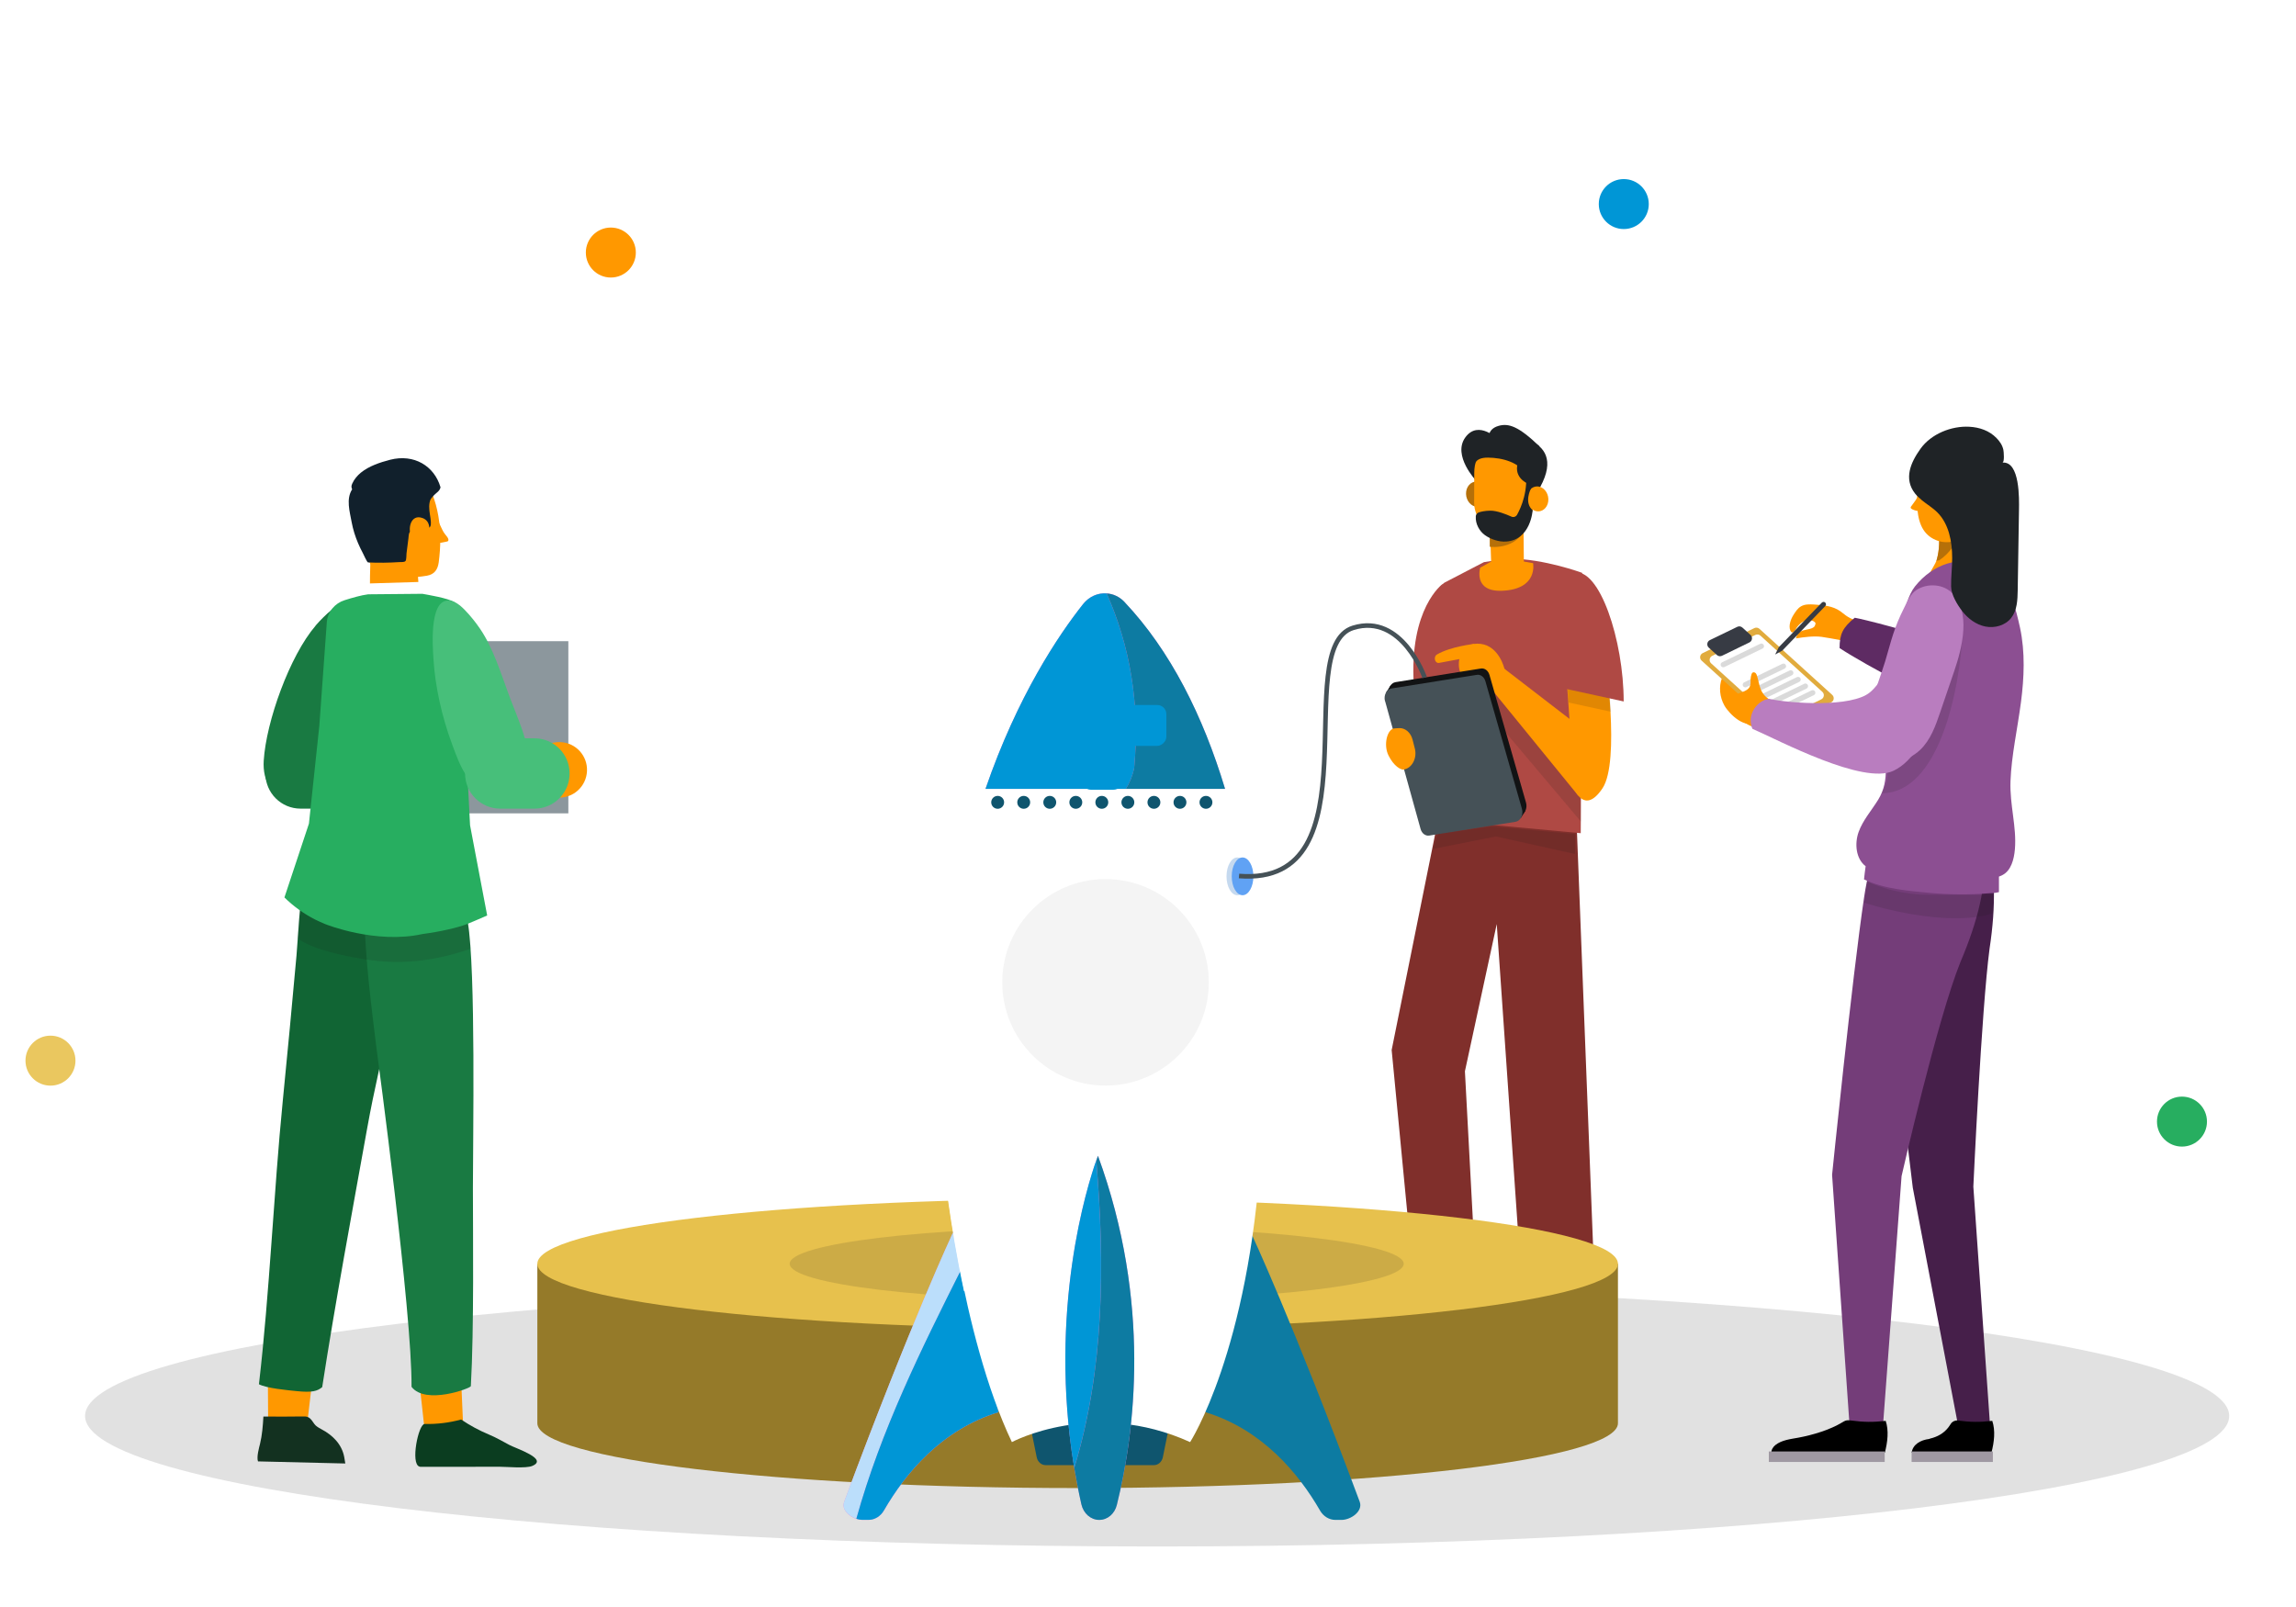 <svg width="500" height="350" viewBox="0 0 500 350" fill="none" xmlns="http://www.w3.org/2000/svg">
<path d="M251.99 336.82C380.927 336.82 485.451 324.093 485.451 308.393C485.451 292.694 380.927 279.967 251.99 279.967C123.053 279.967 18.529 292.694 18.529 308.393C18.529 324.093 123.053 336.82 251.99 336.82Z" fill="#1A1A1A" fill-opacity="0.13"/>
<path d="M123.769 139.647H99.576V177.146H123.769V139.647Z" fill="#8C979D"/>
<path d="M99.561 165.389C99.561 168.728 96.852 171.437 93.513 171.437C90.174 171.437 87.465 168.728 87.465 165.389C87.465 162.05 90.174 159.341 93.513 159.341C96.852 159.341 99.561 162.05 99.561 165.389Z" fill="#FF9800"/>
<path d="M115.745 167.386C115.588 170.724 118.164 173.555 121.503 173.712C124.842 173.869 127.672 171.293 127.829 167.954C127.987 164.616 125.41 161.785 122.072 161.628C118.733 161.471 115.902 164.047 115.745 167.386Z" fill="#FF9800"/>
<path d="M91.445 302.128L92.498 311.72L100.881 310.97L100.36 299.104L91.445 302.128Z" fill="#FF9800"/>
<path d="M58.326 299.478L58.399 310.304L66.794 310.97L68.148 299.478H58.326Z" fill="#FF9800"/>
<path d="M75.195 318.743C75.126 318.266 75.048 317.792 74.959 317.321C74.433 314.54 72.446 312.566 69.94 311.25C69.292 310.91 68.747 310.548 68.474 310.16C68.081 309.605 67.715 308.979 67.173 308.695C66.761 308.479 66.3 308.49 65.852 308.501C63.426 308.55 59.782 308.537 57.36 308.514C57.253 310.47 57.089 312.581 56.62 314.494C56.449 315.175 55.833 317.346 56.182 318.286L75.207 318.744L75.195 318.743Z" fill="#133120"/>
<path d="M88.118 181.248C88.118 181.248 88.069 181.188 88.045 181.163C85.009 177.716 80.194 176.313 76.021 177.656C65.062 181.2 65.461 198.159 64.566 208.138C63.622 218.699 62.618 229.247 61.578 239.783C59.594 259.814 58.723 281.503 56.389 301.486C58.106 302.382 62.727 302.793 64.65 302.986C68.001 303.325 69.102 302.986 70.166 302.115C72.973 283.922 76.662 264.084 79.916 245.988C81.622 236.48 82.94 231.86 84.779 222.376C86.146 215.3 86.545 208.005 88.263 201.002C89.037 197.808 91.117 194.784 91.396 191.615C91.722 187.901 90.452 183.934 88.118 181.236V181.248Z" fill="#116534"/>
<path d="M91.348 319.425C91.348 319.425 91.469 319.449 91.529 319.462C97.285 319.462 102.927 319.481 108.681 319.449C110.241 319.449 114.514 319.86 115.905 319.279C119.522 317.767 112.394 315.494 110.931 314.708C109.382 313.873 108.052 313.099 106.407 312.409C104.326 311.538 102.318 310.45 100.419 309.167C97.83 309.869 95.157 310.196 92.484 310.135C91.117 310.099 89.34 318.82 91.335 319.413L91.348 319.425Z" fill="#0B3D20"/>
<path d="M101.885 200.892C101.135 196.453 97.409 181.175 92.329 180.461C89.002 180.002 84.769 181.32 82.531 184.175C80.801 186.388 79.894 189.292 79.543 192.195C78.95 197.082 79.41 202.247 79.724 207.146C80.22 214.912 82.156 229.573 82.156 229.573C82.156 229.573 89.788 286.099 89.619 302.042C92.655 306.046 102.514 302.357 102.538 301.897C103.252 289.329 102.986 268.463 102.986 258.749C102.986 248.286 103.639 211.247 101.873 200.892H101.885Z" fill="#197A42"/>
<path d="M71.439 207.243C74.923 208.186 78.588 208.912 82.168 209.287C89.184 210.025 95.958 208.9 102.478 206.638C102.321 204.303 102.128 202.332 101.874 200.892C101.124 196.453 97.398 181.175 92.317 180.461C90.878 180.256 89.269 180.389 87.721 180.836C84.672 177.619 80.04 176.349 75.999 177.643C66.298 180.776 65.5 194.433 64.822 204.436C66.806 205.743 69.104 206.59 71.427 207.219L71.439 207.243Z" fill="#1A1A1A" fill-opacity="0.13"/>
<path d="M90.635 119.218C90.683 119.665 90.719 120.113 90.744 120.536C90.84 122.242 90.925 123.947 91.022 125.641C91.119 127.346 91.397 129.185 91.3 130.891C91.143 133.334 90.623 135.681 88.349 136.878C86.921 137.58 85.24 137.519 83.8 136.903C82.687 136.419 81.284 135.669 80.849 134.423C80.558 133.612 80.558 132.717 80.57 131.846C80.583 129.004 80.522 126.161 80.631 123.318C80.704 121.492 80.57 119.52 81.357 117.826C82.433 115.504 85.203 113.23 87.78 114.246C89.8 115.044 90.429 117.173 90.647 119.218H90.635Z" fill="#FF9800"/>
<path d="M96.829 116.278L96.853 116.242C96.78 116.145 96.708 116.06 96.647 115.976C96.212 115.25 95.897 114.427 95.522 113.677C95.546 113.726 95.183 114.161 95.147 114.246C95.026 114.536 94.99 114.899 94.954 115.213C94.857 115.891 94.821 116.58 94.869 117.27C94.881 117.524 94.917 117.802 95.075 118.008C95.438 118.492 96.708 118.044 97.216 117.971C97.385 117.947 97.579 117.899 97.627 117.742C97.796 117.27 97.119 116.629 96.841 116.254L96.829 116.278Z" fill="#FF9800"/>
<path d="M80.012 106.408C81.379 105.416 84.512 103.964 87.778 104.049C91.334 104.001 93.294 105.488 94.116 107.533C95.362 110.666 95.87 114.053 95.882 117.415C95.882 119.097 95.761 120.79 95.544 122.46C95.338 124.008 94.636 125.097 92.979 125.387C91.443 125.653 89.882 125.762 88.322 125.786C86.931 125.81 85.262 125.943 83.931 125.532C81.645 124.831 80.326 122.581 79.54 120.476C79.322 119.895 78.887 117.972 78.742 117.367C77.883 113.702 78.572 107.436 80.012 106.396V106.408Z" fill="#FF9800"/>
<path d="M87.973 122.363C88.118 122.326 88.239 122.278 88.312 122.181C88.529 121.891 88.481 120.887 88.529 120.512C88.662 119.435 88.808 118.359 88.941 117.282C89.025 116.605 88.953 116.024 89.509 115.601C90.017 115.214 90.658 115.068 91.287 115.068C93.513 115.068 94.082 115.322 93.755 112.927C93.598 111.79 93.332 110.617 93.549 109.468C93.695 108.73 93.864 108.597 94.299 108.089C94.989 107.29 95.751 107.024 95.932 106.129C94.578 101.484 90.174 98.811 84.985 100.129C82.723 100.71 80.34 101.52 78.61 102.924C77.812 103.577 77.147 104.363 76.723 105.294C76.614 105.524 76.53 105.778 76.542 106.032C76.554 106.238 76.614 106.419 76.687 106.577C75.32 108.669 76.167 111.452 76.578 113.714C76.868 115.298 77.352 116.834 77.981 118.31C78.296 119.048 78.647 119.774 79.022 120.475C79.179 120.766 79.929 122.483 80.147 122.496C82.421 122.604 84.695 122.568 86.957 122.423C87.223 122.411 87.646 122.435 87.949 122.363H87.973Z" fill="#11202C"/>
<path d="M89.896 117.306C90.743 118.261 92.146 118.455 92.969 117.366C93.344 116.87 93.465 116.229 93.501 115.6C93.525 115.044 93.501 114.475 93.271 113.967C92.969 113.278 92.328 112.854 91.602 112.709C89.158 112.189 88.65 115.903 89.896 117.306Z" fill="#FF9800"/>
<path d="M72.913 176.119H65.462C61.228 176.119 57.805 172.696 57.805 168.462C57.805 164.228 61.228 160.805 65.462 160.805H72.913C77.147 160.805 80.57 164.228 80.57 168.462C80.57 172.696 77.147 176.119 72.913 176.119Z" fill="#197A42"/>
<path d="M68.729 136.273C63.092 142.829 57.963 157.14 57.431 165.668C57.298 167.784 57.685 170.01 58.931 171.728C60.177 173.445 62.379 174.558 64.447 174.135C66.649 173.687 68.197 171.728 69.31 169.78C71.112 166.623 73.749 158.627 74.451 155.18C75.249 151.321 76.991 147.68 77.68 143.737C78.116 141.281 80.414 129.765 74.802 131.277C73.846 131.531 73.035 132.136 72.273 132.765C70.979 133.842 69.794 135.015 68.717 136.261L68.729 136.273Z" fill="#197A42"/>
<path d="M78.127 130.394L80.22 127.08L91.457 126.741L94.155 130.564L78.127 130.394Z" fill="white"/>
<path d="M102.368 179.772L100.093 135.269C99.767 135.269 100.118 131.834 99.017 131.169C97.457 130.225 93.186 129.56 91.989 129.33L80.171 129.439C78.707 129.62 76.711 130.189 75.005 130.733C72.925 131.399 71.413 133.213 71.183 135.342L69.538 158.095L67.276 179.385L61.941 195.461C63.889 197.372 66.115 198.993 68.606 200.263C69.356 200.638 70.119 200.977 70.893 201.292C70.893 201.292 81.816 205.683 91.989 203.433C93.888 203.179 95.775 202.852 97.614 202.429C101.557 201.546 102.331 200.977 106.093 199.392L102.368 179.76V179.772Z" fill="#27AE60"/>
<path d="M116.388 176.119H108.936C104.703 176.119 101.279 172.696 101.279 168.462C101.279 164.228 104.703 160.805 108.936 160.805H116.388C120.621 160.805 124.045 164.228 124.045 168.462C124.045 172.696 120.621 176.119 116.388 176.119Z" fill="#47BF7A"/>
<path d="M104.557 136.963C107.388 141.136 109.069 146.616 110.811 151.321C112.529 155.991 115.456 162.087 115.347 167.144C115.311 169.031 114.561 170.978 113.049 172.103C111.476 173.276 109.311 173.397 107.412 172.938C101.751 171.595 100.178 166.744 98.4 161.954C96.247 156.112 94.747 149.58 94.384 143.374C94.239 140.822 93.259 128.81 98.872 131.084C99.828 131.471 100.59 132.197 101.303 132.935C102.513 134.193 103.59 135.548 104.557 136.963Z" fill="#47BF7A"/>
<path d="M419.15 175.78C408.82 177.824 408.53 189.703 409.437 198.207C411.336 216.158 416.549 258.677 416.549 258.677L426.481 310.824L433.424 311.212L429.735 258.447C429.735 258.447 431.501 220.005 433.267 206.614C436.133 187.852 432.88 173.083 419.15 175.792V175.78Z" fill="#461F4A"/>
<path d="M433.844 309.457C431.074 309.772 429.103 309.747 426.345 309.384C425.752 309.312 425.159 309.59 424.833 310.098C424.627 310.401 424.446 310.691 424.252 310.933C423.224 312.227 421.869 312.953 420.284 313.328C420.224 313.352 420.176 313.376 420.127 313.4C418.24 313.63 416.522 314.598 416.305 316.4H433.675C434.28 314.054 434.57 311.586 433.857 309.457H433.844Z" fill="black"/>
<path d="M433.99 316.123H416.293V318.409H433.99V316.123Z" fill="#9F98A2"/>
<path d="M420.964 176.094C410.44 175.49 407.21 186.921 405.952 195.376C403.303 213.23 398.973 255.882 398.973 255.882L402.807 310.885L410.053 310.594L414.105 256.16C414.105 256.16 421.883 221.976 426.952 209.456C434.403 192.013 434.959 176.893 420.976 176.082L420.964 176.094Z" fill="#743D79"/>
<path d="M410.656 309.457C407.886 309.772 405.914 309.747 403.156 309.385C402.793 309.336 402.418 309.288 402.068 309.372C401.741 309.445 401.463 309.626 401.172 309.796C398.511 311.417 394.737 312.542 391.677 313.11C389.911 313.437 388.024 313.618 386.62 314.731C386.125 315.13 385.701 315.796 385.762 316.388H410.463C411.067 314.042 411.358 311.574 410.644 309.445L410.656 309.457Z" fill="black"/>
<path d="M410.428 316.123H385.195V318.409H410.428V316.123Z" fill="#9F98A2"/>
<path d="M422.283 118.673C422.344 117.487 422.259 116.29 422.029 115.141C423.783 115.733 425.622 115.782 427.424 115.298C428.307 115.056 429.154 114.705 429.976 114.318C430.267 114.185 430.799 113.749 431.295 113.471C430.218 117.439 430.303 121.576 432.759 124.987C430.908 126.596 428.489 127.418 426.069 127.83C424.001 128.18 419.029 128.507 420.227 125.023C420.614 123.886 421.46 123.003 421.787 121.818C422.077 120.802 422.223 119.725 422.271 118.673H422.283Z" fill="#FF9800"/>
<path d="M427.082 115.371C425.389 115.758 423.671 115.698 422.026 115.141C422.256 116.29 422.341 117.476 422.28 118.673C422.232 119.726 422.075 120.802 421.796 121.818C421.772 121.927 421.724 122.024 421.688 122.133C421.893 122.109 422.099 122.072 422.304 122.036C424.651 120.451 426.26 118.056 427.082 115.383V115.371Z" fill="#B67009"/>
<path d="M417.263 111.222C417.409 111.258 417.554 111.27 417.687 111.282C418.122 111.294 418.074 110.75 418.05 110.435C417.989 109.601 417.977 108.73 417.844 107.907C417.542 108.222 417.421 108.597 417.167 108.947C416.84 109.395 416.513 109.855 416.187 110.302C416.138 110.363 416.09 110.435 416.09 110.508C416.066 110.689 416.247 110.822 416.405 110.907C416.659 111.04 416.961 111.149 417.263 111.222Z" fill="#FF9800"/>
<path d="M432.892 110.883C433.63 109.165 434.017 107.29 433.957 105.427C433.896 103.407 433.231 101.375 431.937 99.815C430.05 97.54 426.832 96.464 423.965 97.141C423.227 97.311 422.514 97.601 421.86 97.988C420.264 98.919 418.401 100.782 418.147 102.718C418.086 103.153 418.171 103.565 418.098 104C417.977 104.653 417.832 105.294 417.735 105.948C417.53 107.254 417.421 108.572 417.481 109.891C417.554 111.439 417.748 113 418.352 114.415C418.957 115.842 419.925 116.798 421.098 117.403C423.3 118.552 425.961 118.189 428.017 116.81C430.171 115.383 431.876 113.266 432.892 110.871V110.883Z" fill="#FF9800"/>
<path d="M391.098 139.042C391.243 138.268 391.824 137.59 392.562 137.336C393.324 137.07 394.981 137.023 395.235 136.248C395.368 135.861 395.489 135.716 395.174 135.462C394.86 135.196 394.448 135.087 394.049 135.063C392.803 134.99 391.655 135.957 391.062 137.046C390.88 137.385 390.614 137.82 390.251 137.723C390.082 137.675 389.961 137.506 389.888 137.336C389.453 136.32 389.949 134.918 390.529 133.986C390.989 133.249 391.473 132.474 392.223 132.051C393.069 131.567 394.098 131.603 395.077 131.664C397.037 131.797 399.093 131.954 400.751 133.115C401.186 133.418 401.585 133.781 402.021 134.083C403.134 134.869 404.452 135.317 405.746 135.74C405.347 137.144 404.936 138.547 404.537 139.95C404.513 140.023 404.488 140.107 404.428 140.144C404.355 140.18 404.271 140.168 404.198 140.144C401.815 139.563 399.069 139.079 396.686 138.704C394.981 138.486 392.816 138.752 391.122 139.042H391.098Z" fill="#FF9800"/>
<path d="M420.323 139.467C419.077 138.874 417.746 138.354 416.379 137.882C414.02 137.072 411.541 136.406 409.17 135.789C408.275 135.547 404.827 134.689 403.908 134.543C401.331 136.648 400.605 138.051 400.605 141.148C403.327 142.963 409.932 146.688 412.932 148.116C414.613 148.914 416.282 149.761 418.121 150.305C419.96 150.862 422.028 151.103 423.927 150.692C424.919 150.474 425.899 150.027 426.335 149.313C426.601 148.866 426.637 148.358 426.625 147.862C426.516 144.499 424.06 141.245 420.323 139.467Z" fill="#5E2B63"/>
<path d="M375.518 153.656C374.502 151.841 374.26 149.579 375.01 147.632C375.288 146.918 375.76 146.192 376.486 145.962C377.369 145.684 378.337 146.216 378.893 146.954C379.449 147.692 379.716 148.599 380.066 149.458C380.454 150.377 380.962 151.248 381.566 152.047C382.195 152.869 382.97 153.668 383.151 154.696C383.296 155.506 383.018 156.377 382.425 156.958C380.248 159.111 376.571 155.53 375.518 153.656Z" fill="#FF9800"/>
<path d="M399.001 151.342C399.525 151.818 399.402 152.674 398.765 152.982L387.52 158.43C387.152 158.607 386.714 158.544 386.412 158.27L370.565 143.885C370.04 143.409 370.164 142.553 370.801 142.244L382.046 136.797C382.413 136.619 382.852 136.683 383.154 136.957L399.001 151.342Z" fill="#E1AB3D"/>
<path d="M396.85 150.677C397.374 151.153 397.251 152.008 396.614 152.317L387.231 156.869C386.864 157.047 386.425 156.984 386.123 156.71L372.636 144.477C372.111 144.001 372.234 143.146 372.872 142.837L382.265 138.285C382.633 138.107 383.071 138.17 383.374 138.445L396.85 150.677Z" fill="white"/>
<path d="M383.959 140.309C384.261 140.583 384.19 141.076 383.823 141.254L375.524 145.275C375.315 145.376 375.066 145.342 374.894 145.187C374.591 144.916 374.66 144.425 375.025 144.248L383.32 140.218C383.532 140.115 383.785 140.151 383.959 140.309Z" fill="#DADADA"/>
<path d="M388.771 144.676C389.073 144.95 389.002 145.442 388.635 145.62L380.331 149.639C380.119 149.742 379.866 149.704 379.692 149.545C379.395 149.271 379.467 148.783 379.831 148.607L388.133 144.584C388.345 144.481 388.597 144.518 388.771 144.676Z" fill="#DADADA"/>
<path d="M390.357 146.128C390.659 146.402 390.588 146.895 390.221 147.073L381.928 151.091C381.716 151.194 381.463 151.158 381.289 151C380.987 150.725 381.058 150.233 381.425 150.055L389.719 146.036C389.931 145.933 390.183 145.97 390.357 146.128Z" fill="#DADADA"/>
<path d="M391.955 147.567C392.257 147.841 392.186 148.334 391.819 148.511L383.52 152.533C383.311 152.634 383.063 152.599 382.89 152.445C382.587 152.174 382.656 151.683 383.021 151.506L391.317 147.475C391.528 147.373 391.781 147.409 391.955 147.567Z" fill="#DADADA"/>
<path d="M393.551 149.018C393.853 149.292 393.782 149.785 393.415 149.963L385.121 153.982C384.909 154.084 384.657 154.048 384.483 153.89C384.181 153.615 384.252 153.123 384.619 152.945L392.912 148.926C393.124 148.824 393.377 148.86 393.551 149.018Z" fill="#DADADA"/>
<path d="M395.146 150.46C395.443 150.734 395.372 151.221 395.008 151.398L386.699 155.424C386.491 155.525 386.242 155.49 386.07 155.336C385.767 155.065 385.836 154.574 386.201 154.397L394.507 150.366C394.719 150.263 394.973 150.301 395.146 150.46Z" fill="#DADADA"/>
<path d="M381.205 138.28C381.73 138.755 381.608 139.611 380.971 139.92L374.999 142.824C374.631 143.003 374.192 142.939 373.889 142.664L372.12 141.054C371.597 140.578 371.72 139.724 372.357 139.415L378.331 136.52C378.698 136.342 379.136 136.405 379.439 136.679L381.205 138.28Z" fill="#373B44"/>
<path d="M376.883 152.204C376.75 152.361 376.629 152.519 376.521 152.688C375.529 154.285 377.452 155.773 378.686 156.644C381.48 158.603 384.879 159.547 388.121 160.49C389.948 161.022 395.234 159.716 393.77 156.849C392.778 154.89 389.827 153.765 387.879 153.244C385.871 152.869 384.141 152.023 383.391 149.991C383.053 149.083 382.92 148.116 382.629 147.196C382.557 146.966 382.472 146.737 382.291 146.579C382.109 146.422 381.831 146.362 381.637 146.507C381.528 146.591 381.48 146.725 381.432 146.845C380.863 148.418 381.879 149.591 379.944 150.511C379.303 150.813 378.589 150.982 377.972 151.333C377.561 151.563 377.198 151.853 376.896 152.216L376.883 152.204Z" fill="#FF9800"/>
<path d="M435.285 190.936C435.285 190.936 435.733 190.755 436.072 190.586C437.959 189.618 438.588 187.162 438.781 185.009C439.205 180.05 437.632 175.368 437.826 170.131C438.031 164.578 439.326 158.869 440.112 152.893C440.789 147.68 441.055 142.055 439.894 136.684C439.023 132.68 437.826 128.217 435.37 125.084C434.185 123.572 432.044 122.967 430.386 122.568C428.318 122.072 426.165 122.12 424.096 122.737C421.423 123.547 418.955 125.301 417.032 127.709C415.568 129.535 414.855 132.644 414.105 134.966C412.423 140.216 411.262 145.635 410.645 150.861C409.992 156.353 410.79 154.587 410.5 159.994C410.222 165.401 411.77 169.695 409 174.195C407.536 176.566 405.686 178.622 404.754 181.199C403.847 183.727 404.137 187.029 406.278 188.662C406.157 189.618 406.012 190.574 405.927 191.529C410.222 193.622 415.907 194.069 420.504 194.493C424.701 194.868 428.923 194.892 433.144 194.553C434.366 194.553 435.31 194.299 435.31 194.299V190.961L435.285 190.936Z" fill="#8C4F92"/>
<path d="M409.77 172.762C422.442 172.762 426.783 149.686 427.37 138.148C421.699 147.144 410.474 165.604 410.943 167.482C411.412 169.359 410.356 171.784 409.77 172.762Z" fill="#1A1A1A" fill-opacity="0.13"/>
<path d="M422.609 140.156C422.307 139.575 421.944 139.019 421.412 138.656C420.831 138.269 420.117 138.172 419.428 138.196C416.416 138.329 414.021 140.797 412.412 143.349C410.803 145.902 409.557 148.793 407.259 150.752C403.255 154.176 389.743 153.196 385.255 152.204C382.921 152.41 380.235 155.506 381.614 158.724C387.626 161.361 405.759 171.002 412.327 167.881C414.613 166.792 416.319 164.893 417.722 162.752C418.533 161.506 419.246 160.188 419.912 158.881C421.412 155.966 422.839 152.966 423.528 149.761C424.218 146.555 424.097 143.071 422.597 140.156H422.609Z" fill="#B97DBF"/>
<path d="M425.267 129.305C423.259 127.177 419.824 126.947 417.404 128.459C415.989 129.342 415.275 131.18 414.538 132.632C413.642 134.41 412.88 136.261 412.263 138.148C411.622 140.108 411.126 142.103 410.522 144.075C409.53 147.305 408.247 150.45 407.51 153.74C406.772 157.03 406.602 160.575 407.848 163.708C409.614 168.195 415.517 165.812 418.154 163.321C420.416 161.167 421.505 158.095 422.509 155.143C423.525 152.18 424.541 149.204 425.545 146.24C426.404 143.737 427.384 140.422 427.553 137.217C427.723 134.253 427.19 131.374 425.255 129.318L425.267 129.305Z" fill="#B97DBF"/>
<path d="M388.123 141.705L386.574 142.551L387.36 140.967L396.735 131.253C396.941 131.048 397.28 131.035 397.485 131.241C397.691 131.447 397.703 131.785 397.497 131.991L388.123 141.705Z" fill="#373B44"/>
<path d="M418.471 108.887C417.962 108.476 417.479 108.028 417.067 107.52C414.467 104.254 416.148 100.638 418.229 97.734C420.551 94.493 424.966 92.727 428.861 92.944C431.087 93.065 433.204 93.791 434.776 95.4C435.502 96.15 436.047 96.936 436.276 97.976C436.349 98.291 436.567 100.71 436.059 100.759C439.905 100.384 439.712 108.73 439.676 111.028C439.579 116.871 439.494 122.714 439.397 128.556C439.361 130.661 439.276 132.935 437.97 134.592C436.688 136.225 434.389 136.866 432.345 136.455C430.313 136.044 428.535 134.713 427.277 133.056C426.212 131.653 424.918 129.548 424.894 127.721C424.857 125.677 425.136 123.572 425.124 121.516C425.124 117.948 424.41 114.113 421.894 111.597C420.866 110.569 419.583 109.819 418.458 108.899L418.471 108.887Z" fill="#1F2326"/>
<path d="M309.668 268.184L310.793 288.216L318.402 287.817L318.135 267.531L309.668 268.184Z" fill="#EBBA9A"/>
<path d="M310.224 285.991L296.361 293.66C295.454 294.216 294.97 295.45 295.212 296.647H319.671L318.764 285.857L310.236 285.978L310.224 285.991Z" fill="black"/>
<path d="M320.091 296.647H294.895V299.841H320.091V296.647Z" fill="#BDB6BF"/>
<path d="M334.441 268.184L335.566 288.216L343.175 287.817L342.909 267.531L334.441 268.184Z" fill="#EBBA9A"/>
<path d="M334.997 285.991L321.135 293.66C320.228 294.216 319.744 295.45 319.986 296.647H344.445L343.537 285.857L335.01 285.978L334.997 285.991Z" fill="black"/>
<path d="M344.853 296.647H319.656V299.841H344.853V296.647Z" fill="#BDB6BF"/>
<path d="M314.056 174.111L343.245 176.809L347.116 276.29H331.136L325.947 201.256L319.016 233.323L321.375 277.511L307.754 277.548L303.061 228.69L314.056 174.111Z" fill="#802F2B"/>
<path d="M314.444 143.761L314.625 153.523L310.053 153.596L310.391 143.084L314.444 143.761Z" fill="#EAA99B"/>
<path d="M314.153 127.189C314.153 127.189 306.834 132.451 307.887 149.181L314.685 147.33L314.165 127.189H314.153Z" fill="#AF4944"/>
<path d="M328.876 121.685C336.218 121.685 344.553 124.77 344.553 124.77L344.238 181.466L313.211 178.574L313.538 128.991C313.538 128.108 313.937 127.31 314.578 126.887L323.154 122.435C323.154 122.435 327.376 121.697 328.876 121.697V121.685Z" fill="#AF4944"/>
<path d="M320.811 145.846C321.257 145.767 321.752 145.752 322.3 145.817C326.366 146.3 327.496 151.223 327.502 151.248V151.249L327.503 151.248L344.03 165.026L344.265 178.924L325.241 156.376L325.245 156.366C325.239 156.369 325.234 156.373 325.228 156.376C321.212 158.505 318.55 154.344 317.788 151.78C317.548 150.972 317.502 150.032 317.68 149.14L313.289 149.965C312.842 150.062 312.418 149.687 312.357 149.143C312.309 148.732 312.479 148.332 312.781 148.151C315.483 146.554 319.975 145.948 320.811 145.846Z" fill="#1A1A1A" fill-opacity="0.13"/>
<path d="M340.877 143.87L342.873 171.91C342.873 171.91 345.074 177.546 348.982 171.68C352.877 165.813 349.538 142.902 349.538 142.902L340.877 143.87Z" fill="#FF9800"/>
<path d="M327.619 145.66C327.619 145.66 326.494 140.713 322.417 140.229C318.341 139.745 317.143 143.628 317.905 146.193C318.667 148.757 321.329 152.918 325.345 150.789C329.361 148.66 327.619 145.66 327.619 145.66Z" fill="#FF9800"/>
<path d="M321.061 140.241C321.061 140.241 315.884 140.798 312.896 142.564C312.594 142.745 312.425 143.144 312.473 143.556C312.534 144.1 312.957 144.475 313.404 144.378L320.106 143.12L321.061 140.241Z" fill="#FF9800"/>
<path d="M343.732 173.337L325.357 150.789L327.619 145.66L345.51 159.438L343.732 173.337Z" fill="#FF9800"/>
<path d="M302.519 151.334L310.248 179.18C310.514 180.136 311.301 180.729 312.123 180.608L330.909 177.608C332.01 177.438 332.687 176.084 332.324 174.813L324.365 147.004C324.099 146.06 323.312 145.468 322.49 145.601L303.922 148.564C302.833 148.734 302.144 150.076 302.494 151.334H302.519Z" fill="#121314"/>
<path d="M302.841 149.266L301.861 150.814L331.135 178.249L332.187 176.579L302.841 149.266Z" fill="#121314"/>
<path d="M301.634 152.713L309.363 180.559C309.63 181.515 310.416 182.107 311.238 181.987L330.024 178.987C331.125 178.817 331.802 177.462 331.439 176.192L323.48 148.383C323.214 147.439 322.428 146.846 321.605 146.98L303.037 149.943C301.948 150.113 301.259 151.455 301.61 152.713H301.634Z" fill="#455157"/>
<path d="M302.377 164.548C303.551 166.895 305.069 167.7 305.686 167.603C307.489 167.313 308.65 165.123 308.106 163.019L307.61 161.083C307.21 159.535 306.001 158.507 304.67 158.579L303.69 158.64C302.105 158.726 301.203 162.202 302.377 164.548Z" fill="#FF9800"/>
<path d="M324.436 114.137L324.702 121.746C324.786 124.419 326.153 125.858 328.27 125.858C330.072 125.858 332.02 124.83 331.851 122.471L331.73 110.581L324.436 114.149V114.137Z" fill="#FF9800"/>
<path d="M324.424 119.084C324.424 119.084 331.839 120.137 332.782 112.552C333.06 110.29 324.424 113.64 324.424 113.64V119.084Z" fill="#B67009"/>
<path d="M322.342 123.645L325.378 121.939L330.725 122.121L333.858 122.653C333.858 122.653 335.031 128.351 327.096 128.665C320.757 128.919 322.342 123.645 322.342 123.645Z" fill="#FF9800"/>
<path d="M321.485 104.739C321.485 104.739 316.236 99.223 319.102 95.267C321.969 91.312 326.336 95.775 326.336 95.775L321.485 104.739Z" fill="#1F2326"/>
<path d="M326.746 94.674C326.746 94.674 342.677 94.541 334.742 107.206L333.351 101.375L326.734 94.674H326.746Z" fill="#1F2326"/>
<path d="M321.691 97.698C321.691 97.698 318.873 99.778 321.788 105.718L323.179 98.907L321.703 97.698H321.691Z" fill="#1F2326"/>
<path d="M323.963 107.666C324.011 109.178 322.995 110.388 321.689 110.376C320.395 110.351 319.306 109.106 319.258 107.593C319.209 106.081 320.225 104.872 321.532 104.884C322.826 104.908 323.915 106.154 323.963 107.666Z" fill="#B67009"/>
<path d="M326.977 116.303C323.662 116 321.025 112.698 321.025 109.541L321.05 102.936C321.05 98.981 323.735 95.884 327.122 95.932C330.594 95.981 334.114 99.319 334.235 103.371L334.162 108.512C334.102 113.133 330.957 116.351 326.989 116.29L326.977 116.303Z" fill="#FF9800"/>
<path d="M321.135 101.387C321.135 101.387 321.038 99.633 324.062 99.67C327.087 99.706 330.921 100.565 332.832 103.891L332.542 108.621L335.433 106.057L334.538 98.811L326.76 94.674L321.704 97.698L321.147 101.387H321.135Z" fill="#1F2326"/>
<path d="M337.186 108.694C337.234 110.194 336.231 111.392 334.936 111.38C333.654 111.355 332.577 110.121 332.529 108.622C332.481 107.122 333.485 105.924 334.779 105.936C336.061 105.96 337.138 107.194 337.186 108.694Z" fill="#FF9800"/>
<path d="M324.279 95.678C324.279 95.678 323.711 93.525 326.311 92.763C328.537 92.11 330.739 92.859 335.287 97.251L324.279 95.678Z" fill="#1F2326"/>
<path d="M321.375 112.492C321.399 112.069 321.665 111.73 322.016 111.609C322.5 111.44 323.31 111.246 324.508 111.222C325.972 111.186 328.028 112.02 329.129 112.516C329.601 112.734 330.133 112.553 330.387 112.081C331.258 110.52 332.915 106.795 332.201 102.065L333.774 103.674L333.35 106.516C333.35 106.516 331.826 109.432 333.762 111.125C333.762 111.125 333.387 117.585 327.992 117.948C326.455 118.056 324.677 117.488 323.347 116.532C322.222 115.722 321.266 114.137 321.387 112.468L321.375 112.492Z" fill="#1F2326"/>
<path d="M332.588 105.27C332.588 105.27 329.164 103.83 330.785 100.202C332.406 96.573 333.701 101.689 333.701 101.689L332.588 105.27Z" fill="#1F2326"/>
<path d="M349.644 143.428C349.644 143.428 350.425 148.803 350.79 155.013L341.595 153.008L340.982 144.396L349.644 143.428Z" fill="#1A1A1A" fill-opacity="0.13"/>
<path d="M339.836 149.761C339.836 149.761 337.308 125.932 342.715 124.722C348.316 123.464 353.59 139.504 353.59 152.774L339.836 149.774V149.761Z" fill="#AF4944"/>
<path d="M352.341 275.249V309.978C352.341 317.78 299.673 324.094 234.667 324.094C169.661 324.094 117.018 317.768 117.018 309.978V275.249H352.329H352.341Z" fill="#957A29"/>
<path d="M234.679 289.377C299.662 289.377 352.341 283.052 352.341 275.249C352.341 267.446 299.662 261.12 234.679 261.12C169.697 261.12 117.018 267.446 117.018 275.249C117.018 283.052 169.697 289.377 234.679 289.377Z" fill="#E7C14D"/>
<path opacity="0.2" d="M238.828 283.269C275.752 283.269 305.684 279.679 305.684 275.249C305.684 270.82 275.752 267.229 238.828 267.229C201.904 267.229 171.971 270.82 171.971 275.249C171.971 279.679 201.904 283.269 238.828 283.269Z" fill="#1A1A1A" fill-opacity="0.66"/>
<g filter="url(#filter0_ddddd_997_71048)">
<path d="M192.489 272.975C197.194 264.834 205.081 255.35 217.456 251.564L207.525 212.48C207.525 212.48 198.525 231.629 183.84 271.075C183.066 273.168 185.788 275.031 187.808 275.031H189.138C190.493 275.031 191.751 274.257 192.489 272.987V272.975Z" fill="#E28BD9"/>
<path d="M207.523 212.469C207.523 212.469 198.523 231.617 183.838 271.064C183.221 272.721 184.794 274.221 186.487 274.777C191.834 255.544 200.616 237.835 209.482 220.174L207.523 212.469Z" fill="#BBDEFB"/>
<path d="M186.486 274.789C186.934 274.934 187.381 275.019 187.805 275.019H189.135C190.49 275.019 191.748 274.245 192.486 272.975C197.192 264.834 205.079 255.35 217.453 251.564L209.482 220.186C200.603 237.847 191.833 255.556 186.486 274.789Z" fill="#0096D6"/>
<path d="M287.455 272.975C282.75 264.834 274.863 255.35 262.488 251.564L272.419 212.48C272.419 212.48 281.419 231.629 296.104 271.075C296.878 273.168 294.157 275.031 292.137 275.031H290.806C289.451 275.031 288.193 274.257 287.455 272.987V272.975Z" fill="#0D7BA2"/>
<path d="M251.287 263.104H227.711C226.779 263.104 225.969 262.39 225.763 261.374L224.469 255C224.191 253.608 225.134 252.278 226.416 252.278H252.581C253.863 252.278 254.807 253.608 254.528 255L253.234 261.374C253.028 262.39 252.218 263.104 251.287 263.104Z" fill="#0F556E"/>
<path d="M205.552 197.445C205.552 197.445 209.169 234.568 220.358 258.084C220.358 258.084 238.115 248.528 259.175 258.084C259.175 258.084 272.01 238.234 274.634 194.505C276.146 169.308 274.344 140.531 266.869 115.733H214.697C207.753 135.934 202.806 163.042 205.564 197.445H205.552Z" fill="white"/>
<path d="M272.954 145.225C271.623 135.124 269.603 125.181 266.785 115.818H214.613C207.669 136.007 202.722 163.127 205.48 197.53C205.48 197.53 206.714 210.098 209.931 225.23C241.031 212.203 263.797 180.873 272.954 145.237V145.225Z" fill="white"/>
<path d="M235.839 75.597C230.589 82.226 221.589 95.532 214.609 115.818H266.781C262.003 99.96 254.902 85.722 244.862 75.101C242.274 72.368 238.185 72.609 235.826 75.597H235.839Z" fill="#E28BD9"/>
<path d="M241.004 73.251C239.117 73.106 237.193 73.892 235.839 75.598C230.589 82.226 221.589 95.532 214.609 115.818H245.165C245.987 114.536 246.616 113.024 246.979 111.367C248.298 97.335 246.06 84.646 241.004 73.251Z" fill="#0096D6"/>
<path d="M244.877 75.101C243.776 73.94 242.409 73.347 241.006 73.251C246.062 84.645 248.3 97.334 246.981 111.366C246.606 113.023 245.99 114.536 245.167 115.818H266.783C262.005 99.959 254.905 85.722 244.865 75.101H244.877Z" fill="#0D7BA2"/>
<path d="M243.219 271.741C247.114 256.052 250.791 227.698 239.106 195.727C239.106 195.727 225.909 229.258 235.489 271.62C235.937 273.604 237.534 275.019 239.372 275.019C241.175 275.019 242.747 273.676 243.219 271.741Z" fill="#E28BD9"/>
<path d="M238.73 196.731C236.819 202.138 228.206 229.282 233.928 263.709C240.46 242.286 240.641 219.508 238.73 196.731Z" fill="#0096D6"/>
<path d="M239.107 195.727C239.107 195.727 238.974 196.078 238.744 196.731C240.655 219.509 240.473 242.286 233.941 263.709C234.377 266.31 234.885 268.959 235.49 271.632C235.937 273.616 237.534 275.031 239.373 275.031C241.211 275.031 242.748 273.688 243.219 271.753C247.114 256.064 250.792 227.71 239.107 195.739V195.727Z" fill="#0D7BA2"/>
<path d="M240.751 180.437C253.17 180.437 263.238 170.369 263.238 157.95C263.238 145.531 253.17 135.463 240.751 135.463C228.332 135.463 218.264 145.531 218.264 157.95C218.264 170.369 228.332 180.437 240.751 180.437Z" fill="#F4F4F4"/>
<path d="M218.666 118.745C218.666 119.52 218.037 120.149 217.263 120.149C216.488 120.149 215.859 119.52 215.859 118.745C215.859 117.971 216.488 117.342 217.263 117.342C218.037 117.342 218.666 117.971 218.666 118.745Z" fill="#0F556E"/>
<path d="M224.338 118.745C224.338 119.52 223.709 120.149 222.934 120.149C222.16 120.149 221.531 119.52 221.531 118.745C221.531 117.971 222.16 117.342 222.934 117.342C223.709 117.342 224.338 117.971 224.338 118.745Z" fill="#0F556E"/>
<path d="M230.011 118.745C230.011 119.52 229.382 120.149 228.608 120.149C227.834 120.149 227.205 119.52 227.205 118.745C227.205 117.971 227.834 117.342 228.608 117.342C229.382 117.342 230.011 117.971 230.011 118.745Z" fill="#0F556E"/>
<path d="M235.683 118.745C235.683 119.52 235.054 120.149 234.28 120.149C233.506 120.149 232.877 119.52 232.877 118.745C232.877 117.971 233.506 117.342 234.28 117.342C235.054 117.342 235.683 117.971 235.683 118.745Z" fill="#0F556E"/>
<path d="M241.347 118.745C241.347 119.52 240.718 120.149 239.944 120.149C239.17 120.149 238.541 119.52 238.541 118.745C238.541 117.971 239.17 117.342 239.944 117.342C240.718 117.342 241.347 117.971 241.347 118.745Z" fill="#0F556E"/>
<path d="M247.019 118.745C247.019 119.52 246.39 120.149 245.616 120.149C244.842 120.149 244.213 119.52 244.213 118.745C244.213 117.971 244.842 117.342 245.616 117.342C246.39 117.342 247.019 117.971 247.019 118.745Z" fill="#0F556E"/>
<path d="M252.693 118.745C252.693 119.52 252.064 120.149 251.29 120.149C250.516 120.149 249.887 119.52 249.887 118.745C249.887 117.971 250.516 117.342 251.29 117.342C252.064 117.342 252.693 117.971 252.693 118.745Z" fill="#0F556E"/>
<path d="M258.365 118.745C258.365 119.52 257.736 120.149 256.962 120.149C256.188 120.149 255.559 119.52 255.559 118.745C255.559 117.971 256.188 117.342 256.962 117.342C257.736 117.342 258.365 117.971 258.365 118.745Z" fill="#0F556E"/>
<path d="M264.025 118.745C264.025 119.52 263.396 120.149 262.622 120.149C261.848 120.149 261.219 119.52 261.219 118.745C261.219 117.971 261.848 117.342 262.622 117.342C263.396 117.342 264.025 117.971 264.025 118.745Z" fill="#0F556E"/>
</g>
<path d="M269.456 194.977C270.759 194.977 271.815 193.136 271.815 190.865C271.815 188.593 270.759 186.752 269.456 186.752C268.154 186.752 267.098 188.593 267.098 190.865C267.098 193.136 268.154 194.977 269.456 194.977Z" fill="#C5D9EF"/>
<path d="M270.593 194.977C271.896 194.977 272.952 193.136 272.952 190.865C272.952 188.593 271.896 186.752 270.593 186.752C269.29 186.752 268.234 188.593 268.234 190.865C268.234 193.136 269.29 194.977 270.593 194.977Z" fill="#60A2F4"/>
<path d="M310.247 147.56C310.247 147.56 305.323 133.467 294.691 136.733C280.743 141.015 300.061 193.175 269.82 190.792" stroke="#455157" stroke-miterlimit="10"/>
<circle cx="19.738" cy="152.954" r="3.629" fill="white"/>
<circle cx="178.201" cy="132.39" r="3.629" fill="white"/>
<circle cx="456.418" cy="58.602" r="3.629" fill="white"/>
<circle cx="353.611" cy="44.443" r="5.443" fill="#0096D6"/>
<circle cx="133.022" cy="55.003" r="5.443" fill="#FF9800"/>
<circle cx="475.168" cy="244.282" r="5.443" fill="#27AE60"/>
<circle cx="10.992" cy="231.006" r="5.443" fill="#EAC75F"/>
<path d="M325.778 182.182L312 184.909L313.148 181.636L324.63 180L343 181.636V186L325.778 182.182Z" fill="#1A1A1A" fill-opacity="0.13"/>
<path d="M434 198.912C425.6 201.676 411.833 198.528 406 196.608L406.583 192C406.583 192 412.417 194.88 420 194.88H434V198.912Z" fill="#1A1A1A" fill-opacity="0.13"/>
<rect x="235.547" y="144" width="8.909" height="28" rx="2" fill="#0096D6"/>
<rect x="254" y="153.545" width="8.909" height="28" rx="2" transform="rotate(90 254 153.545)" fill="#0096D6"/>
<defs>
<filter id="filter0_ddddd_997_71048" x="171.701" y="71.195" width="136.537" height="245.836" filterUnits="userSpaceOnUse" color-interpolation-filters="sRGB">
<feFlood flood-opacity="0" result="BackgroundImageFix"/>
<feColorMatrix in="SourceAlpha" type="matrix" values="0 0 0 0 0 0 0 0 0 0 0 0 0 0 0 0 0 0 127 0" result="hardAlpha"/>
<feOffset/>
<feColorMatrix type="matrix" values="0 0 0 0 0 0 0 0 0 0 0 0 0 0 0 0 0 0 0.1 0"/>
<feBlend mode="normal" in2="BackgroundImageFix" result="effect1_dropShadow_997_71048"/>
<feColorMatrix in="SourceAlpha" type="matrix" values="0 0 0 0 0 0 0 0 0 0 0 0 0 0 0 0 0 0 127 0" result="hardAlpha"/>
<feOffset dy="2"/>
<feGaussianBlur stdDeviation="2"/>
<feColorMatrix type="matrix" values="0 0 0 0 0 0 0 0 0 0 0 0 0 0 0 0 0 0 0.1 0"/>
<feBlend mode="normal" in2="effect1_dropShadow_997_71048" result="effect2_dropShadow_997_71048"/>
<feColorMatrix in="SourceAlpha" type="matrix" values="0 0 0 0 0 0 0 0 0 0 0 0 0 0 0 0 0 0 127 0" result="hardAlpha"/>
<feOffset dy="7"/>
<feGaussianBlur stdDeviation="3.5"/>
<feColorMatrix type="matrix" values="0 0 0 0 0 0 0 0 0 0 0 0 0 0 0 0 0 0 0.09 0"/>
<feBlend mode="normal" in2="effect2_dropShadow_997_71048" result="effect3_dropShadow_997_71048"/>
<feColorMatrix in="SourceAlpha" type="matrix" values="0 0 0 0 0 0 0 0 0 0 0 0 0 0 0 0 0 0 127 0" result="hardAlpha"/>
<feOffset dy="17"/>
<feGaussianBlur stdDeviation="5"/>
<feColorMatrix type="matrix" values="0 0 0 0 0 0 0 0 0 0 0 0 0 0 0 0 0 0 0.05 0"/>
<feBlend mode="normal" in2="effect3_dropShadow_997_71048" result="effect4_dropShadow_997_71048"/>
<feColorMatrix in="SourceAlpha" type="matrix" values="0 0 0 0 0 0 0 0 0 0 0 0 0 0 0 0 0 0 127 0" result="hardAlpha"/>
<feOffset dy="30"/>
<feGaussianBlur stdDeviation="6"/>
<feColorMatrix type="matrix" values="0 0 0 0 0 0 0 0 0 0 0 0 0 0 0 0 0 0 0.01 0"/>
<feBlend mode="normal" in2="effect4_dropShadow_997_71048" result="effect5_dropShadow_997_71048"/>
<feBlend mode="normal" in="SourceGraphic" in2="effect5_dropShadow_997_71048" result="shape"/>
</filter>
</defs>
</svg>
